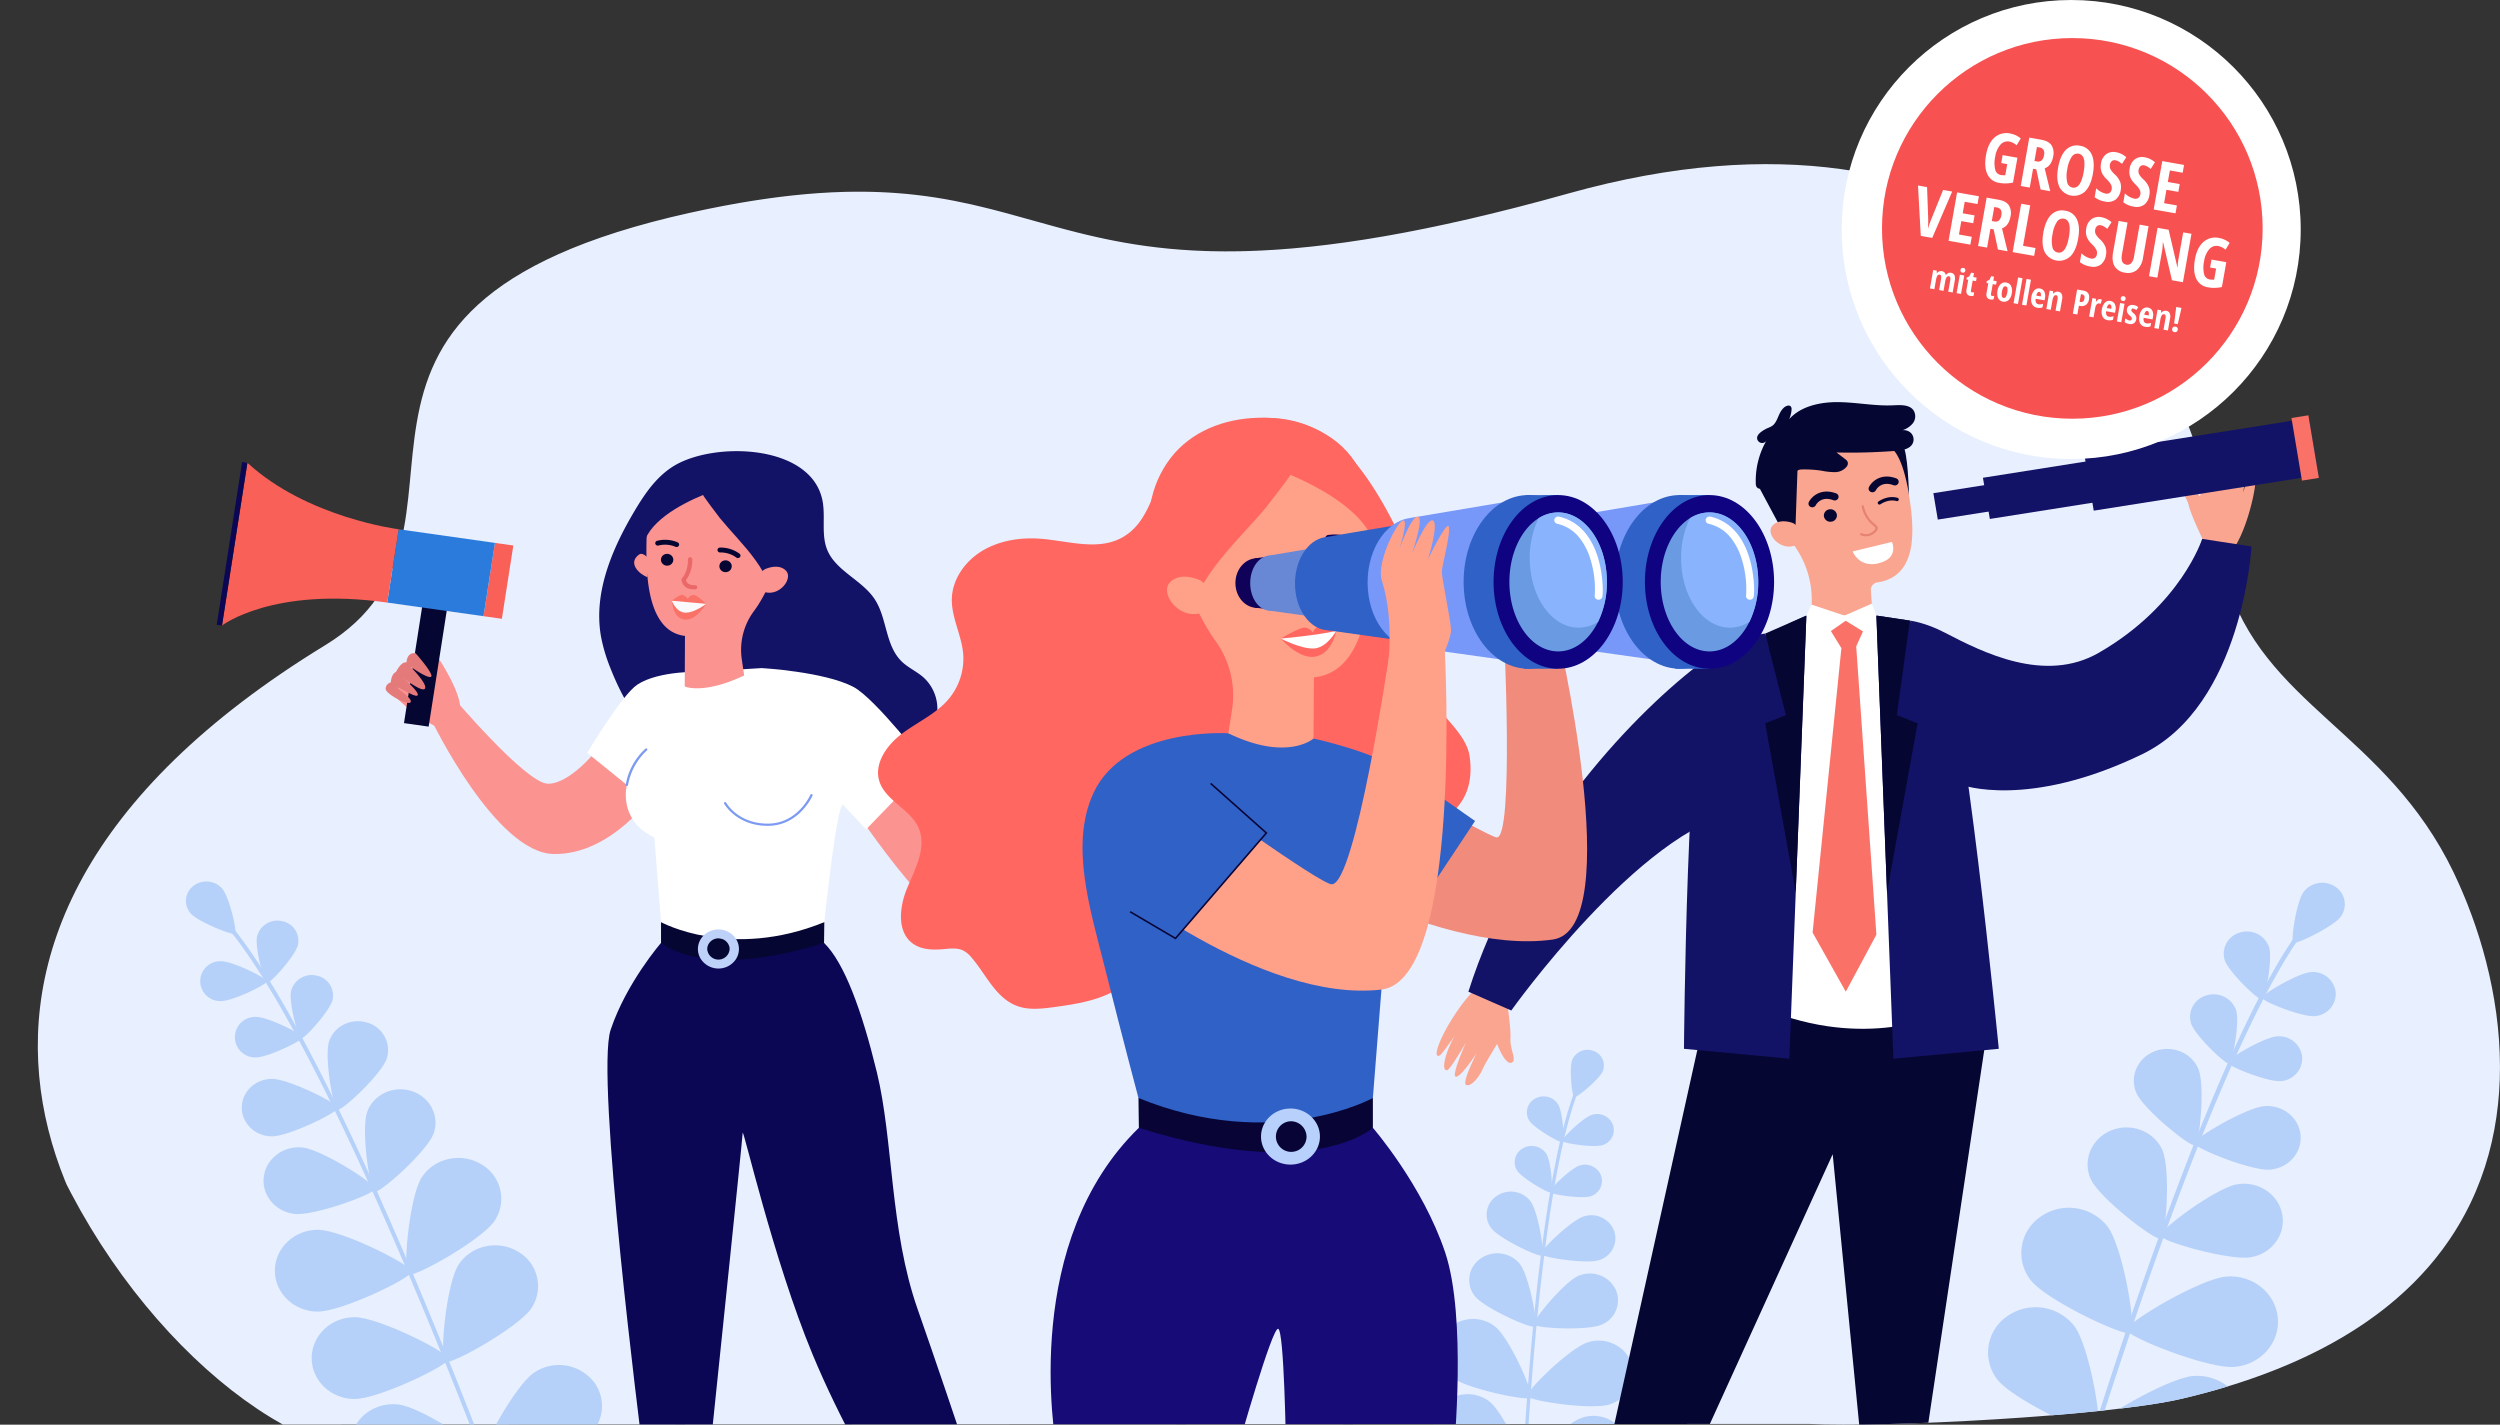 <?xml version="1.0" encoding="UTF-8"?>
<svg xmlns="http://www.w3.org/2000/svg" xmlns:xlink="http://www.w3.org/1999/xlink" width="1116.49" height="636.242" viewBox="0 0 1116.49 636.242">
  <rect x="0" y="0" width="1116.49" height="636.242" fill="#333333" stroke="none"/>
  <defs>
    <clipPath id="clip-path">
      <path id="Pfad_3469" data-name="Pfad 3469" d="M700.259,18.451c-139.1,38.96-190.046,25.724-237.3,12.489C424.283,20.108,388.08,9.276,308.044,27.056c-191.463,42.533-148.3,66.535-220.4,131.659C24,216.188,0,280.771,0,341.85v.049C.02,442.962,65.733,534.432,126.3,568.19l681.6-.273c32.985,1.694,132.886-3.363,166.534-11.259,110.3-25.88,141.984-88.857,142.047-147.968v-.344c-.034-32.293-9.483-63.41-20.679-86.667-30.34-63.023,18.327-73.751,1.844-130.418-5.974-20.532-39.536-91.166-46.378-111.428C1041.146,49.83,954.823,0,831.639,0a487.031,487.031,0,0,0-131.38,18.449" transform="translate(0 -0.002)" fill="none"></path>
    </clipPath>
  </defs>
  <g id="Gruppe_2035" data-name="Gruppe 2035" transform="translate(-768.51 0)">
    <g id="Gruppe_2006" data-name="Gruppe 2006" transform="translate(768.51 67.998)">
      <g id="Gruppe_2005" data-name="Gruppe 2005" transform="translate(0 0.002)" clip-path="url(#clip-path)">
        <path id="Pfad_3325" data-name="Pfad 3325" d="M999.631,565.237c-33.648,7.9-133.549,12.953-166.534,11.259l-681.6.273C58.573,524.7-47.8,362.08,170.375,228.75,254.017,177.635,141.77,78.168,333.232,35.635c177.83-39.505,139.27,62.24,392.215-8.6C915.34-26.155,991.188,96.6,1004.633,136.423c6.841,20.262,8.607,41.875,14.58,62.407,16.483,56.667,71.447,68.4,101.786,131.427,31.727,65.9,49.42,194.906-121.368,234.98" transform="translate(-25.189 -8.581)" fill="#e8effe"></path>
        <path id="Pfad_3326" data-name="Pfad 3326" d="M365.935,1138.71a.969.969,0,0,0,.182-.044.874.874,0,0,0,.552-1.137c-46.305-119.917-86.86-204.127-114.192-237.119-.607-.733-1.045-1.261-1.217-1.532a.959.959,0,0,0-1.277-.3.861.861,0,0,0-.316,1.216,21.106,21.106,0,0,0,1.349,1.714c27.214,32.849,67.667,116.887,113.907,236.633a.937.937,0,0,0,1.013.57" transform="translate(-149.392 -555.211)" fill="#b5d1fa"></path>
        <path id="Pfad_3327" data-name="Pfad 3327" d="M209.025,866.718c3.224,3.693,18.668,9.927,19.776,9.051s-2.5-16.471-5.726-20.165a9.454,9.454,0,0,0-12.863-1.131,8.412,8.412,0,0,0-1.188,12.245" transform="translate(-123.878 -526.793)" fill="#b5d1fa"></path>
        <path id="Pfad_3328" data-name="Pfad 3328" d="M285.859,905.089c-1.185,4.782,2.977,20.632,4.41,20.954s12.6-12.088,13.78-16.87a8.888,8.888,0,0,0-6.95-10.7,9.373,9.373,0,0,0-11.24,6.616" transform="translate(-171.015 -555.076)" fill="#b5d1fa"></path>
        <path id="Pfad_3329" data-name="Pfad 3329" d="M232.168,963.467c5.161.022,20.446-7.407,20.452-8.809s-15.208-8.96-20.369-8.982a8.907,8.907,0,1,0-.083,17.791" transform="translate(-133.426 -584.394)" fill="#b5d1fa"></path>
        <path id="Pfad_3330" data-name="Pfad 3330" d="M407.2,1105.331c-2.885,7.776,1.047,34.942,3.378,35.726s23.316-18,26.2-25.779-1.4-16.306-9.565-19.053-17.129,1.33-20.014,9.105" transform="translate(-243.175 -676.899)" fill="#b5d1fa"></path>
        <path id="Pfad_3331" data-name="Pfad 3331" d="M307.217,1192.967c8.608.925,35.527-8.839,35.8-11.178s-23.676-17.572-32.284-18.5-16.374,4.968-17.346,13.162,5.219,15.588,13.826,16.513" transform="translate(-175.589 -718.814)" fill="#b5d1fa"></path>
        <path id="Pfad_3332" data-name="Pfad 3332" d="M459.105,1184.188c-5.645,8.542-8.637,41.979-6.076,43.513s32.927-15.512,38.571-24.054a17.763,17.763,0,0,0-6.027-25.2c-8.973-5.374-20.823-2.805-26.468,5.737" transform="translate(-270.669 -726.505)" fill="#b5d1fa"></path>
        <path id="Pfad_3333" data-name="Pfad 3333" d="M324.91,1296.176c10.6.095,42.075-15.018,42.1-17.9s-31.143-18.551-41.744-18.646-19.274,8.01-19.373,18.1,8.413,18.349,19.014,18.443" transform="translate(-183.136 -778.408)" fill="#b5d1fa"></path>
        <path id="Pfad_3334" data-name="Pfad 3334" d="M500.058,1286.345c-5.644,8.542-8.637,41.979-6.076,43.513s32.927-15.512,38.571-24.054a17.765,17.765,0,0,0-6.027-25.2c-8.973-5.373-20.823-2.8-26.468,5.738" transform="translate(-295.187 -789.635)" fill="#b5d1fa"></path>
        <path id="Pfad_3335" data-name="Pfad 3335" d="M365.864,1398.333c10.6.094,42.075-15.018,42.1-17.9s-31.143-18.552-41.744-18.646-19.274,8.01-19.373,18.1,8.413,18.349,19.014,18.443" transform="translate(-207.654 -841.537)" fill="#b5d1fa"></path>
        <path id="Pfad_3336" data-name="Pfad 3336" d="M559.856,1421.1c-8.637,5.852-24.783,35.683-23.028,38.03s36.651-2.4,45.288-8.255a17.718,17.718,0,0,0,4.509-25.483,19.823,19.823,0,0,0-26.768-4.292" transform="translate(-321.313 -876.099)" fill="#b5d1fa"></path>
        <path id="Pfad_3337" data-name="Pfad 3337" d="M406.318,1499.857c10.5,1.355,43.717-9.892,44.124-12.746s-28.463-22.112-38.967-23.468-20.175,5.653-21.6,15.653,5.938,19.206,16.443,20.561" transform="translate(-233.308 -904.375)" fill="#b5d1fa"></path>
        <path id="Pfad_3338" data-name="Pfad 3338" d="M323.686,968.842c-1.2,4.858,3.024,20.962,4.481,21.289s12.8-12.282,14-17.141a9.031,9.031,0,0,0-7.062-10.871,9.523,9.523,0,0,0-11.42,6.722" transform="translate(-193.659 -594.406)" fill="#b5d1fa"></path>
        <path id="Pfad_3339" data-name="Pfad 3339" d="M270.872,1028.848c5.244.022,20.774-7.526,20.78-8.95s-15.452-9.1-20.7-9.126a9.049,9.049,0,1,0-.085,18.076" transform="translate(-156.509 -624.621)" fill="#b5d1fa"></path>
        <path id="Pfad_3340" data-name="Pfad 3340" d="M365.314,1024.68c-2.3,6.746,1.716,30.016,3.739,30.641s19.623-15.97,21.922-22.716a12.723,12.723,0,0,0-8.668-16.177c-7.086-2.188-14.694,1.506-16.993,8.252" transform="translate(-218.296 -627.728)" fill="#b5d1fa"></path>
        <path id="Pfad_3341" data-name="Pfad 3341" d="M282.477,1108.871c7.45.032,29.513-10.692,29.522-12.716s-21.953-12.934-29.4-12.966-13.515,5.692-13.548,12.783,5.979,12.866,13.428,12.9" transform="translate(-161.076 -669.373)" fill="#b5d1fa"></path>
        <path id="Pfad_3342" data-name="Pfad 3342" d="M2292.925,1181.176a1.11,1.11,0,0,1-.2-.035.976.976,0,0,1-.707-1.214c41-136.151,78.668-232.381,106.081-270.963.609-.857,1.048-1.476,1.215-1.788a1.059,1.059,0,0,1,1.386-.431.96.96,0,0,1,.453,1.32,23.3,23.3,0,0,1-1.346,2c-27.294,38.416-64.87,134.447-105.807,270.4a1.03,1.03,0,0,1-1.071.709" transform="translate(-1372.175 -560.271)" fill="#b5d1fa"></path>
        <path id="Pfad_3343" data-name="Pfad 3343" d="M2572.737,869.181c-3.25,4.332-19.8,12.414-21.095,11.531s1.364-18.4,4.615-22.736a10.458,10.458,0,0,1,14.125-2.242,9.347,9.347,0,0,1,2.355,13.447" transform="translate(-1527.434 -527.704)" fill="#b5d1fa"></path>
        <path id="Pfad_3344" data-name="Pfad 3344" d="M2494.829,917.855c1.717,5.2-1.536,23.04-3.094,23.506s-14.954-12.394-16.67-17.589a9.779,9.779,0,0,1,6.774-12.366,10.467,10.467,0,0,1,12.99,6.449" transform="translate(-1481.502 -562.934)" fill="#b5d1fa"></path>
        <path id="Pfad_3345" data-name="Pfad 3345" d="M2540.7,978.019c-5.7.422-23.235-6.613-23.361-8.163s16.052-11.079,21.756-11.5a10.214,10.214,0,0,1,11.131,9.068,10.028,10.028,0,0,1-9.526,10.6" transform="translate(-1507.099 -592.211)" fill="#b5d1fa"></path>
        <path id="Pfad_3346" data-name="Pfad 3346" d="M2356.458,1149.85c3.851,8.375,1.815,38.713-.7,39.759s-27.31-18.107-31.161-26.481.158-18.136,8.955-21.8,19.051.15,22.9,8.524" transform="translate(-1390.832 -704.437)" fill="#b5d1fa"></path>
        <path id="Pfad_3347" data-name="Pfad 3347" d="M2444.621,1238.577c-9.438,1.687-40.031-7.034-40.536-9.6s24.682-21.253,34.12-22.939,18.526,4.23,20.3,13.215-4.443,17.636-13.882,19.323" transform="translate(-1439.29 -745.112)" fill="#b5d1fa"></path>
        <path id="Pfad_3348" data-name="Pfad 3348" d="M2287.8,1242.129c6.968,9.009,13.121,45.747,10.419,47.64s-37.724-14.612-44.69-23.621a19.629,19.629,0,0,1,4.52-28.322,21.988,21.988,0,0,1,29.751,4.3" transform="translate(-1346.676 -762.494)" fill="#b5d1fa"></path>
        <path id="Pfad_3349" data-name="Pfad 3349" d="M2414.679,1354.52c-11.712.922-47.8-13.36-48.073-16.542s32.854-22.911,44.566-23.833,21.991,7.369,22.959,18.519-7.741,20.935-19.453,21.857" transform="translate(-1416.856 -812.052)" fill="#b5d1fa"></path>
        <path id="Pfad_3350" data-name="Pfad 3350" d="M2250.794,1358.39c6.967,9.009,13.121,45.747,10.419,47.64s-37.723-14.612-44.69-23.621a19.629,19.629,0,0,1,4.52-28.322,21.988,21.988,0,0,1,29.751,4.3" transform="translate(-1324.522 -834.34)" fill="#b5d1fa"></path>
        <path id="Pfad_3351" data-name="Pfad 3351" d="M2377.673,1470.781c-11.711.922-47.8-13.36-48.073-16.542s32.854-22.912,44.566-23.833,21.991,7.369,22.959,18.519-7.741,20.935-19.453,21.857" transform="translate(-1394.701 -883.897)" fill="#b5d1fa"></path>
        <path id="Pfad_3352" data-name="Pfad 3352" d="M2457.695,991.423c1.744,5.279-1.561,23.409-3.143,23.883s-15.193-12.592-16.938-17.871a9.937,9.937,0,0,1,6.883-12.564,10.636,10.636,0,0,1,13.2,6.552" transform="translate(-1459.076 -608.328)" fill="#b5d1fa"></path>
        <path id="Pfad_3353" data-name="Pfad 3353" d="M2502.437,1053.457c-5.8.429-23.608-6.719-23.736-8.294s16.31-11.257,22.1-11.685a10.375,10.375,0,0,1,11.309,9.213,10.187,10.187,0,0,1-9.677,10.766" transform="translate(-1483.966 -638.634)" fill="#b5d1fa"></path>
        <path id="Pfad_3354" data-name="Pfad 3354" d="M2403.369,1057.017c3.115,7.281.656,33.319-1.527,34.165s-23.054-16.144-26.169-23.425.559-15.588,8.207-18.553,16.374.532,19.489,7.813" transform="translate(-1421.621 -647.718)" fill="#b5d1fa"></path>
        <path id="Pfad_3355" data-name="Pfad 3355" d="M2475.626,1143.335c-8.234.609-33.539-9.545-33.722-11.783s23.171-15.992,31.4-16.6,15.427,5.251,16.067,13.089-5.515,14.686-13.749,15.3" transform="translate(-1461.936 -688.973)" fill="#b5d1fa"></path>
        <path id="Pfad_3356" data-name="Pfad 3356" d="M1690.56,1300.84a.772.772,0,0,1-.15.009.724.724,0,0,1-.715-.735c4.125-102.255,13.144-175.955,25.4-207.522.272-.7.469-1.207.529-1.454a.748.748,0,0,1,.895-.53.709.709,0,0,1,.556.852,16.177,16.177,0,0,1-.582,1.623c-12.2,31.431-21.185,104.976-25.3,207.085a.723.723,0,0,1-.623.673" transform="translate(-1011.598 -673.945)" fill="#b5d1fa"></path>
        <path id="Pfad_3357" data-name="Pfad 3357" d="M1762.327,1058.815c-1.5,3.573-11.643,11.958-12.714,11.551s-2.373-13.137-.877-16.71a7.443,7.443,0,0,1,9.506-3.89,6.858,6.858,0,0,1,4.086,9.049" transform="translate(-1046.541 -648.411)" fill="#b5d1fa"></path>
        <path id="Pfad_3358" data-name="Pfad 3358" d="M1713.054,1107.125c2.145,3.364,3.092,16.418,2.083,17s-12.735-6.244-14.88-9.608a6.933,6.933,0,0,1,2.515-9.788,7.7,7.7,0,0,1,10.282,2.395" transform="translate(-1017.271 -682.045)" fill="#b5d1fa"></path>
        <path id="Pfad_3359" data-name="Pfad 3359" d="M1756.474,1138.225c-3.926,1.232-17.5-.829-17.869-1.9s9.258-10.406,13.184-11.638a7.572,7.572,0,0,1,9.451,4.537,7.056,7.056,0,0,1-4.766,9" transform="translate(-1040.874 -694.797)" fill="#b5d1fa"></path>
        <path id="Pfad_3360" data-name="Pfad 3360" d="M1657.55,1291.767c4.218,5.245,8.28,26.865,6.707,28.012s-22.439-8.226-26.657-13.47a11.582,11.582,0,0,1,2.338-16.766,12.99,12.99,0,0,1,17.612,2.225" transform="translate(-978.86 -795.368)" fill="#b5d1fa"></path>
        <path id="Pfad_3361" data-name="Pfad 3361" d="M1737.191,1333.6c-6.317,2.732-29.361,1.63-30.18-.087s13.472-18.96,19.789-21.692a12.829,12.829,0,0,1,16.634,5.944,11.732,11.732,0,0,1-6.243,15.835" transform="translate(-1021.945 -809.994)" fill="#b5d1fa"></path>
        <path id="Pfad_3362" data-name="Pfad 3362" d="M1626.133,1367.226c6.519,5.179,17.485,29.947,15.932,31.718s-29.114-4.066-35.633-9.244a14.158,14.158,0,0,1-1.954-20.614,15.913,15.913,0,0,1,21.654-1.86" transform="translate(-958.443 -842.797)" fill="#b5d1fa"></path>
        <path id="Pfad_3363" data-name="Pfad 3363" d="M1736.417,1417.659c-8.051,2.568-35.954-1.535-36.724-3.723s18.906-21.464,26.957-24.031,16.764,1.564,19.461,9.228-1.643,15.959-9.694,18.526" transform="translate(-1017.571 -858.441)" fill="#b5d1fa"></path>
        <path id="Pfad_3364" data-name="Pfad 3364" d="M1620.2,1455.178c6.519,5.179,17.485,29.947,15.932,31.718s-29.113-4.066-35.632-9.245a14.158,14.158,0,0,1-1.954-20.614,15.913,15.913,0,0,1,21.654-1.86" transform="translate(-954.89 -897.148)" fill="#b5d1fa"></path>
        <path id="Pfad_3365" data-name="Pfad 3365" d="M1730.481,1505.611c-8.051,2.567-35.954-1.535-36.724-3.723s18.906-21.464,26.957-24.032,16.764,1.565,19.461,9.229-1.643,15.959-9.694,18.526" transform="translate(-1014.018 -912.791)" fill="#b5d1fa"></path>
        <path id="Pfad_3366" data-name="Pfad 3366" d="M1699.711,1165.1c2.179,3.418,3.141,16.681,2.117,17.273s-12.939-6.344-15.119-9.762a7.044,7.044,0,0,1,2.556-9.944,7.827,7.827,0,0,1,10.446,2.433" transform="translate(-1009.15 -717.835)" fill="#b5d1fa"></path>
        <path id="Pfad_3367" data-name="Pfad 3367" d="M1742.674,1197.649c-3.989,1.251-17.781-.843-18.156-1.927s9.407-10.573,13.4-11.824a7.694,7.694,0,0,1,9.6,4.61,7.17,7.17,0,0,1-4.842,9.141" transform="translate(-1032.441 -731.381)" fill="#b5d1fa"></path>
        <path id="Pfad_3368" data-name="Pfad 3368" d="M1673.913,1219.233c3.5,4.6,6.49,23.271,5.111,24.223s-19.1-7.547-22.6-12.145a9.968,9.968,0,0,1,2.4-14.364,11.16,11.16,0,0,1,15.089,2.286" transform="translate(-990.446 -750.819)" fill="#b5d1fa"></path>
        <path id="Pfad_3369" data-name="Pfad 3369" d="M1740.744,1262.714c-5.667,1.778-25.261-1.2-25.794-2.737s13.364-15.021,19.031-16.8a10.93,10.93,0,0,1,13.642,6.549,10.185,10.185,0,0,1-6.879,12.987" transform="translate(-1026.71 -767.919)" fill="#b5d1fa"></path>
        <path id="Pfad_3370" data-name="Pfad 3370" d="M1629.844,977.883s2.193,13.408,1.87,18.4,3.226,10.138.328,10.88-6.282-8.4-6.282-8.4-5.393,8.645-6.625,11.553-4.822,7.54-7.126,6.789,4.64-14.3,4.64-14.3-7.024,10.831-9.293,10.573,4.532-15.351,4.532-15.351-6.9,11.919-8.3,12.381-2.111-1.258-.749-6.072a45.65,45.65,0,0,1,4.054-9.363s-5.507,8.011-6.522,8.743-2.984,1.014-.177-5.893,11.433-20.831,18.72-26.041Z" transform="translate(-957.153 -600.526)" fill="#f9a58f"></path>
        <path id="Pfad_3371" data-name="Pfad 3371" d="M1808.294,948.906l-62.367,281.25,21.416-.432,96.394-211.675,20.43,208.508,16.432-49.534,34.484-229.867L1888.6,923.329Z" transform="translate(-1045.264 -570.584)" fill="#060633"></path>
        <path id="Pfad_3372" data-name="Pfad 3372" d="M2436.647,388.972s-6.036-12.258-7.193-17.133-6.064-8.835-3.507-10.348,8.483,6.322,8.483,6.322,2.628-9.783,2.955-12.913,2.407-8.564,4.833-8.48-.245,15-.245,15,3.548-12.33,5.8-12.707.164,15.978.164,15.978,3.107-13.338,4.312-14.167,2.391.624,2.5,5.619a45.134,45.134,0,0,1-1.134,10.1s2.923-9.207,3.68-10.188,2.562-1.8,1.9,5.605-4.839,23.14-10.29,30.151Z" transform="translate(-1451.948 -214.076)" fill="#f9a58f"></path>
        <path id="Pfad_3373" data-name="Pfad 3373" d="M2027.087,329.837l-.031.008c-.021-.384-.042-.769-.079-1.156-1.636-17.124-18.1-29.558-36.2-26.832-15.083,2.271-26.4,14.864-26.422,29.426a28.806,28.806,0,0,0,4,14.737c3.561,6.719,6.677,12.459,9.849,17.182a41.208,41.208,0,0,1,6.813,26.334l-.585,7.273c20.131,8.08,28.023-1.748,28.023-1.748l-.9-13.177a3.362,3.362,0,0,1,2.955-3.491.2.2,0,0,1,.033,0c23.668-3.55,13.523-38.322,12.546-48.55" transform="translate(-1176.035 -186.305)" fill="#f9a58f"></path>
        <path id="Pfad_3374" data-name="Pfad 3374" d="M2035.485,419.869a2.883,2.883,0,0,0-3.173-2.521,2.825,2.825,0,0,0-2.644,3.025,2.884,2.884,0,0,0,3.173,2.52,2.824,2.824,0,0,0,2.643-3.025" transform="translate(-1215.129 -257.9)" fill="#060633"></path>
        <path id="Pfad_3375" data-name="Pfad 3375" d="M2014.41,403.654a1.768,1.768,0,0,1-.9-.155,1.6,1.6,0,0,1-.8-2.18c1.24-2.446,5.375-6.4,12.184-3.866a1.61,1.61,0,0,1,.97,2.115,1.74,1.74,0,0,1-2.217.925c-5.59-2.087-7.764,2.067-7.853,2.246a1.713,1.713,0,0,1-1.388.915" transform="translate(-1204.884 -245.108)" fill="#060633"></path>
        <path id="Pfad_3376" data-name="Pfad 3376" d="M2081.325,386.106a1.786,1.786,0,0,1-.9-.155,1.6,1.6,0,0,1-.8-2.18c1.239-2.447,5.377-6.4,12.183-3.866a1.609,1.609,0,0,1,.97,2.114,1.738,1.738,0,0,1-2.217.926c-5.59-2.086-7.764,2.066-7.854,2.245a1.711,1.711,0,0,1-1.388.916" transform="translate(-1244.946 -234.263)" fill="#060633"></path>
        <path id="Pfad_3377" data-name="Pfad 3377" d="M1958.206,379.245l10.4,19.424,5.578-1.578.924-26.3Z" transform="translate(-1172.353 -229.136)" fill="#060633"></path>
        <path id="Pfad_3378" data-name="Pfad 3378" d="M1982.256,433.831a4.641,4.641,0,0,0-2.632-1.891c-2.238-.642-6.129-1.217-8.506,1.5-3.488,3.994,5.16,13.025,12.329,7.54,0,0,1.982-2.269-1.191-7.154" transform="translate(-1179.605 -266.594)" fill="#f9a58f"></path>
        <path id="Pfad_3379" data-name="Pfad 3379" d="M2075.468,425.685a6.1,6.1,0,0,1-5.321.31.472.472,0,0,1-.224-.648.519.519,0,0,1,.68-.218,4.934,4.934,0,0,0,5.583-1.263c.415-.432.619-.771.606-1.007-.016-.333-.472-.723-1.1-1.265a14.167,14.167,0,0,1-5.067-8.411.485.485,0,0,1,.387-.579.509.509,0,0,1,.605.368,13.13,13.13,0,0,0,4.755,7.9c.783.67,1.4,1.2,1.44,1.938a2.371,2.371,0,0,1-.873,1.707,6.694,6.694,0,0,1-1.467,1.164" transform="translate(-1239.204 -254.969)" fill="#e58370"></path>
        <path id="Pfad_3380" data-name="Pfad 3380" d="M2105.4,342.837s4.777,2.618,7.607,20.608c0,0-.4-20.293-2.963-22.308s-4.644,1.7-4.644,1.7" transform="translate(-1260.476 -210.44)" fill="#060633"></path>
        <path id="Pfad_3381" data-name="Pfad 3381" d="M2090.377,406.432a.769.769,0,0,1-.615-.3.749.749,0,0,1,.155-1.057c.164-.12,4.027-2.918,8.52-1.666a.757.757,0,1,1-.416,1.455c-3.752-1.043-7.155,1.4-7.187,1.423a.774.774,0,0,1-.457.149" transform="translate(-1251.023 -249.091)" fill="#060633"></path>
        <path id="Pfad_3382" data-name="Pfad 3382" d="M1975.727,541.613h31.267l27.044,61.2V720.224s-35.145,16.238-81.421-5l13.493-137.393Z" transform="translate(-1169.007 -334.698)" fill="#fff"></path>
        <path id="Pfad_3383" data-name="Pfad 3383" d="M1928.652,541.613s-34.932,14.955-44.2,27.2-10.465,166.279-10.465,166.279l47.064,4.42Z" transform="translate(-1121.931 -334.698)" fill="#121266"></path>
        <path id="Pfad_3384" data-name="Pfad 3384" d="M2088.116,541.613l14.933,2.243s11.239,11.161,14.427,15.372c9.269,12.24,25.3,175.858,25.3,175.858l-47.064,4.42Z" transform="translate(-1250.128 -334.698)" fill="#121266"></path>
        <path id="Pfad_3385" data-name="Pfad 3385" d="M2024.478,548.872l5.5,8.926-12.86,127.023,14.827,26.412,13.667-25.472L2036.6,557.033l4.012-8.926-10.782-3.826Z" transform="translate(-1207.621 -336.347)" fill="#fa7267"></path>
        <path id="Pfad_3386" data-name="Pfad 3386" d="M2010.2,532.989l2.342-4.9,14.7,4.9,12.165-5.331,2.058,5.331-2.591,9.181-11.1-6.875-10.829,7.512Z" transform="translate(-1203.484 -326.074)" fill="#fff"></path>
        <path id="Pfad_3387" data-name="Pfad 3387" d="M1966.248,294.689c.9-.877,2.552-1.582,3.308-.592a2.051,2.051,0,0,1,.27,1.427,12.654,12.654,0,0,1-1.053,4.163c5.271-5.892,14.061-7.721,22.181-7.606s16.187,1.808,24.3,1.427c3.216-.15,7.071-.369,8.961,2.119a5.064,5.064,0,0,1-.3,6.005,9.813,9.813,0,0,1-5.645,3.265,4.652,4.652,0,0,1,4.981,1.079,4.133,4.133,0,0,1,.521,4.844c-1.381,2.3-4.571,2.808-7.341,3.024a260.362,260.362,0,0,1-26.52.715q1.928,1.485,3.859,2.97a3.226,3.226,0,0,1,1.1,1.2,2.278,2.278,0,0,1-.385,2.1,6.656,6.656,0,0,1-5.16,2.513,27.9,27.9,0,0,1-5.964-.616,49.546,49.546,0,0,0-8.743-.576,4.567,4.567,0,0,0-1.776.288,5.538,5.538,0,0,0-1.754,1.6c-3.111,3.571-8.045,5.089-12.7,6.439-1.448.419-3.362.689-4.165-.533a3.07,3.07,0,0,1-.373-1.617,36,36,0,0,1,4.883-19.273,2.251,2.251,0,0,1-4,.123c-1.234-2.225,1.7-4.06,3.344-4.974,1.508-.835,2.941-1.011,4.064-2.409,1.757-2.191,1.938-4.977,4.113-7.1" transform="translate(-1169.728 -180.493)" fill="#060633"></path>
        <path id="Pfad_3388" data-name="Pfad 3388" d="M1964.356,549.653l9.263,36.414-9.263,3.692,13.651,75.5,4.749-123.648Z" transform="translate(-1176.035 -334.698)" fill="#060633"></path>
        <path id="Pfad_3389" data-name="Pfad 3389" d="M2103.049,543.856l-5.8,42.211,9.264,3.692-13.65,75.5-4.749-123.647Z" transform="translate(-1250.128 -334.698)" fill="#060633"></path>
        <path id="Pfad_3390" data-name="Pfad 3390" d="M2061.7,459.747l17.538-4.242s3.365,7.07-5.678,9.473-11.86-5.231-11.86-5.231" transform="translate(-1234.312 -281.486)" fill="#fff"></path>
        <path id="Pfad_3391" data-name="Pfad 3391" d="M2125.327,488.442s6.689.712,15.7,5.413c16.983,8.854,44.674,22.784,68.7,8.951,36.772-21.178,46.158-50.865,46.158-50.865l22.026,3.4s-3.832,70.907-48.648,92.677c-51.146,24.844-80.824,13.779-80.824,13.779l-18-66.275Z" transform="translate(-1272.406 -279.284)" fill="#121266"></path>
        <path id="Pfad_3392" data-name="Pfad 3392" d="M1766.62,562.659s-12.906.924-29.7,13.86c-32.045,24.688-81.233,78.013-102.85,146.071l19.153,8.4s57.423-80.735,102.006-88.872l12.859-73.678Z" transform="translate(-978.298 -347.704)" fill="#121266"></path>
        <path id="Pfad_3393" data-name="Pfad 3393" d="M2191.466,394.623l-37.956,6-1.974-11.79,37.956-6Z" transform="translate(-1288.098 -236.578)" fill="#121266"></path>
        <path id="Pfad_3394" data-name="Pfad 3394" d="M2269.539,374.163l-59.769,9.452-3.079-18.394,59.77-9.451Z" transform="translate(-1321.118 -219.854)" fill="#121266"></path>
        <path id="Pfad_3395" data-name="Pfad 3395" d="M2423.966,336.219l-100.341,15.868-4.266-25.479L2419.7,310.741Z" transform="translate(-1388.57 -192.027)" fill="#121266"></path>
        <path id="Pfad_3396" data-name="Pfad 3396" d="M2554.721,336.65l7.559-1.2L2557.6,307.5l-7.559,1.2Z" transform="translate(-1526.678 -190.023)" fill="#fa7267"></path>
        <path id="Pfad_3397" data-name="Pfad 3397" d="M936.054,632.392s36.776,68.743,59.674,89.88,31.958,39.963,31.958,39.963l-10.675,7.295s-31-25.842-49.038-37.761-54.991-70.219-54.991-70.219Z" transform="translate(-546.59 -390.796)" fill="#fb9391"></path>
        <path id="Pfad_3398" data-name="Pfad 3398" d="M766.587,371.744c1.363,7.317-.762,15.2,2.211,22.073,3.938,9.1,15.319,13.2,20.906,21.477,5.852,8.673,4.721,20.99,12.418,28.239,2.738,2.578,6.319,4.2,9.2,6.634a18.9,18.9,0,0,1,4.306,23.167c-4.683,8.3-15.122,12.119-24.962,13.092s-19.853-.217-29.625,1.252c-9.94,1.495-19.344,5.7-29.377,6.434-13.889,1.015-27.686-4.919-37.83-14.007s-16.968-21.075-21.874-33.485a74.737,74.737,0,0,1-4.359-14.558c-3.379-19.414,4.892-38.944,15.082-56.065,4.654-7.818,10.028-15.673,18.091-20.344,18.306-10.607,61.1-9.217,65.818,16.091" transform="translate(-399.222 -215.924)" fill="#121266"></path>
        <path id="Pfad_3399" data-name="Pfad 3399" d="M554.39,657.526s-11.987,15.283-21.978,15.283-43.955-40.417-43.955-40.417l-7.991,12.243s28.47,59.081,54.443,59.556,45.453-27.1,44.954-28.529-16.982-18.135-16.982-18.135Z" transform="translate(-287.649 -390.796)" fill="#fb9391"></path>
        <path id="Pfad_3400" data-name="Pfad 3400" d="M699.918,924.257s-15.5,17.875-22.493,38.8,13.85,183.914,13.85,183.914h30.97s14.136-135.863,14.136-137.824c0-3.554,13.6,56.45,31.239,98.919,24.129,58.108,65.077,113.865,65.077,113.865l23.924-9.5S829.79,1131.4,814.506,1087.8c-12.456-35.531-10.781-75.277-18.192-105.763-6.712-27.613-14.554-48.984-23.594-57.784L736.381,926.4Z" transform="translate(-404.707 -571.158)" fill="#0b0755"></path>
        <path id="Pfad_3401" data-name="Pfad 3401" d="M735.614,895.37v9.272s18.481,17.117,72.8,0l.124-9.272-47.7-2.853Z" transform="translate(-440.403 -551.544)" fill="#060633"></path>
        <path id="Pfad_3402" data-name="Pfad 3402" d="M704.9,604.635s-19.25-.68-29.018,5.739c-6.988,4.592-22.414,30.491-22.414,30.491l17.71,14.33s-4.224,15.626,12.268,23.47l2.987,37.8s30.969,17.117,72.925,0c0,0,5.715-55.152,8.528-52.227,6.693,6.963,10.125,10.818,10.125,10.818l27.4-28.3s-23.267-30.207-33.048-35.342c-13-6.826-40.96-8.407-40.96-8.407Z" transform="translate(-391.224 -372.642)" fill="#fff"></path>
        <path id="Pfad_3403" data-name="Pfad 3403" d="M712.44,472.03s-2.558-3.713-4.6-2.215c-5.205,3.818.385,8.938,3.837,10.05Z" transform="translate(-422.506 -290.109)" fill="#fb9391"></path>
        <path id="Pfad_3404" data-name="Pfad 3404" d="M753.484,358.851c15.878,1.055,28.622,13.477,29.391,28.611a28.845,28.845,0,0,1-2.771,13.9c-4.421,10.488-8.075,18.938-12.6,25.082a28.937,28.937,0,0,0-5.61,21.331l1.1,7.608c-18.484,8.7-26.534,4.883-26.534,4.883l.108-22.554c-19.936-2.351-17.111-37.382-17.062-47.741l.031.006c-.014-.389-.028-.777-.026-1.168.084-17.335,15.5-31.189,33.966-29.963" transform="translate(-430.664 -221.711)" fill="#fb9391"></path>
        <path id="Pfad_3405" data-name="Pfad 3405" d="M753.633,386.665c5.544,6.295,11.441,12.469,15.569,19.658.457.789,3.689,6.735,2.744,7.412,5.16-3.7,8.48-9.236,11.281-14.778,4.855-9.6,3.508-21.171-2.332-30.1-5.772-8.831-15.509-13.45-26.243-14.329-11.512-.942-24.095,2.683-31.178,11.8-6.65,8.56-7,19.42-7.808,29.6.9-11.431,17.1-19.891,26.795-23.888-.283.117,7.152,9.91,7.547,10.39,1.175,1.426,2.391,2.832,3.624,4.233" transform="translate(-428.461 -218.994)" fill="#121266"></path>
        <path id="Pfad_3406" data-name="Pfad 3406" d="M844.49,487.467a4.629,4.629,0,0,1,2.477-2.118c2.193-.831,6.057-1.731,8.7.807,3.876,3.723-4,13.514-11.721,8.6,0,0-2.2-2.116.545-7.286" transform="translate(-504.759 -299.397)" fill="#fb9391"></path>
        <path id="Pfad_3407" data-name="Pfad 3407" d="M735.519,472.342a2.673,2.673,0,0,1,2.5-2.865,2.732,2.732,0,0,1,3.008,2.381,2.672,2.672,0,0,1-2.5,2.864,2.732,2.732,0,0,1-3.009-2.38" transform="translate(-440.339 -290.114)" fill="#060633"></path>
        <path id="Pfad_3408" data-name="Pfad 3408" d="M800.553,479.935a2.672,2.672,0,0,1,2.5-2.864,2.733,2.733,0,0,1,3.009,2.38,2.675,2.675,0,0,1-2.5,2.865,2.732,2.732,0,0,1-3.009-2.38" transform="translate(-479.274 -294.806)" fill="#060633"></path>
        <path id="Pfad_3409" data-name="Pfad 3409" d="M747.657,520.048s3.334-2.864,4.772-2.6a4.065,4.065,0,0,1,2.343,1.833,3.149,3.149,0,0,1,2.425-1.828c1.712-.149,5.769,3.975,5.769,3.975s-4.3,7.545-9.564,7.022c-5.362-.533-5.65-8.047-5.65-8.047Z" transform="translate(-447.613 -319.757)" fill="#fa7267"></path>
        <path id="Pfad_3410" data-name="Pfad 3410" d="M807.546,466.8a1.173,1.173,0,0,0,.891-.379,1.059,1.059,0,0,0-.119-1.545,14.214,14.214,0,0,0-8.76-2.761,1.12,1.12,0,0,0-1.12,1.123,1.154,1.154,0,0,0,1.178,1.066,11.845,11.845,0,0,1,7.2,2.231,1.185,1.185,0,0,0,.732.266" transform="translate(-478.014 -285.571)" fill="#060633"></path>
        <path id="Pfad_3411" data-name="Pfad 3411" d="M738.96,456.218a1.136,1.136,0,0,0,.772-.569,1.069,1.069,0,0,0-.5-1.474,14.275,14.275,0,0,0-9.2-.711,1.091,1.091,0,0,0-.811,1.343,1.167,1.167,0,0,0,1.411.771,11.975,11.975,0,0,1,7.547.547,1.2,1.2,0,0,0,.776.093" transform="translate(-436.554 -279.949)" fill="#060633"></path>
        <path id="Pfad_3412" data-name="Pfad 3412" d="M762.8,487.669a4.79,4.79,0,0,1-4.437-4.179.892.892,0,0,1,.22-.651c2.951-3.394,2.672-8.384,2.668-8.434a.941.941,0,0,1,.908-.977.957.957,0,0,1,1.025.862,14.9,14.9,0,0,1-2.832,9.392c.187.727.965,2.358,4.074,2.225a.923.923,0,1,1,.088,1.843,9.116,9.116,0,0,1-1.714-.08" transform="translate(-454.023 -292.561)" fill="#ea6868"></path>
        <path id="Pfad_3413" data-name="Pfad 3413" d="M747.657,524.275l15.308,1.386s-5.2,4.086-9.329,3.93-5.98-5.315-5.98-5.315" transform="translate(-447.613 -323.984)" fill="#fafafc"></path>
        <path id="Pfad_3414" data-name="Pfad 3414" d="M825.271,764.454c14.049,0,19.9-13.369,19.962-13.5a.487.487,0,0,0-.286-.645.532.532,0,0,0-.679.273c-.055.128-5.658,12.886-19,12.886-13.388,0-18.544-9.266-18.594-9.359a.533.533,0,0,0-.7-.214.483.483,0,0,0-.225.666c.053.1,5.5,9.9,19.52,9.9" transform="translate(-482.358 -463.64)" fill="#7c9af2"></path>
        <path id="Pfad_3415" data-name="Pfad 3415" d="M696.823,713.7a.514.514,0,0,0,.517-.437,27.811,27.811,0,0,1,8.477-15.522.479.479,0,0,0,.022-.7.541.541,0,0,0-.736-.021,28.286,28.286,0,0,0-8.8,16.126.5.5,0,0,0,.456.55.566.566,0,0,0,.062,0" transform="translate(-416.867 -430.651)" fill="#7c9af2"></path>
        <path id="Pfad_3416" data-name="Pfad 3416" d="M776.654,917.28a8.382,8.382,0,0,0,.991,3.945,9.4,9.4,0,0,0,15.814.868,8.4,8.4,0,0,0,1.522-4.813,5.6,5.6,0,0,0-.035-.69,8.238,8.238,0,0,0-1.221-3.719,9.252,9.252,0,0,0-7.907-4.314,9.389,9.389,0,0,0-6.742,2.817,8.585,8.585,0,0,0-2.234,4.157,8.258,8.258,0,0,0-.187,1.75m14.068-.936a4.431,4.431,0,0,1,.1.936,5.008,5.008,0,0,1-10,0,4.538,4.538,0,0,1,.258-1.5,5.065,5.065,0,0,1,9.644.567" transform="translate(-464.973 -561.456)" fill="#bdd1f9"></path>
        <path id="Pfad_3417" data-name="Pfad 3417" d="M436.913,592.278c1.281-2.468,6.879-2.458,7.672-5.09.958-1.3,1.891-2.612,2.751-3.973a13.382,13.382,0,0,0,1.243-2.581c2.206,2.157,6.063,5.27,6.063,5.27s-6.629-11.069-3.9-11.247,7.553,7.746,9.822,11.691c7.312,12.718,6.411,17.215,6.411,17.215l-7.278,9.349c-7.068-2.115-16.331-9.469-21.075-14.11,1.164-1.173-2.465-5.075-1.713-6.525" transform="translate(-261.512 -355.116)" fill="#fb9391"></path>
        <path id="Pfad_3470" data-name="Pfad 3470" d="M0,0,33.13.243l.058,8.29L.058,8.29Z" transform="matrix(0.147, -0.989, 0.989, 0.147, 215.931, 207.187)" fill="#f96058"></path>
        <path id="Pfad_3471" data-name="Pfad 3471" d="M0,0,53.867.395l.078,11.125L.078,11.125Z" transform="matrix(0.147, -0.989, 0.989, 0.147, 180.418, 254.945)" fill="#060633"></path>
        <path id="Pfad_3472" data-name="Pfad 3472" d="M0,0,33.13.243l.3,43.426L.3,43.426Z" transform="translate(172.932 201.102) rotate(-81.545)" fill="#2a7bdb"></path>
        <path id="Pfad_3418" data-name="Pfad 3418" d="M325.945,392.684s-40.925-5.119-67.554-29.693L247.042,435.67s22.583-17.5,73.791-10.252Z" transform="translate(-147.901 -224.316)" fill="#f96058"></path>
        <path id="Pfad_3473" data-name="Pfad 3473" d="M0,0,73.558.539l.017,2.388L.017,2.388Z" transform="matrix(0.147, -0.989, 0.989, 0.147, 96.776, 211.019)" fill="#0b0755"></path>
        <path id="Pfad_3419" data-name="Pfad 3419" d="M442.527,585.572s8.172,9.187,6.963,10.442-9.239-4.482-9.152-4.352,7.412,7.426,6.423,9.617-9.92-4.8-9.92-4.8,7.4,6.363,6.633,7.828-8.545-3.886-8.949-3.387,6.65,4.619,5.785,6.477-11.043-3.586-11.153-5.882a2.986,2.986,0,0,1,2.275-2.9s.256-3.867,2.327-4.662c0,0,2.307-4.822,4.713-4.275,0,0,.035-4.638,4.054-4.107" transform="translate(-256.929 -361.837)" fill="#e57a7a"></path>
        <path id="Pfad_3420" data-name="Pfad 3420" d="M1393.037,649.248s80.529,51.893,134.417,44.286c33.633-4.748,1.477-140.208,1.477-140.208l-23.4.33s4.845,95.648-3.239,94.248c-5.088-.881-67.246-37.127-67.246-37.127Z" transform="translate(-833.993 -341.937)" fill="#f18b7b"></path>
        <path id="Pfad_3421" data-name="Pfad 3421" d="M1114.657,322.946a51.351,51.351,0,0,0-4.207,3.812c-10.894,11.04-10.193,30.238-25.306,37.686-10.811,5.328-23.775.849-35.917.007-8.955-.62-18.267.942-25.811,5.576s-13.068,12.586-13.336,21.129c-.262,8.389,4.318,16.265,5.06,24.628a28.064,28.064,0,0,1-7.312,21.224c-5.652,6.157-13.75,9.705-20.429,14.847s-12.226,13.367-9.627,21.16c2.787,8.355,13.466,12.188,17.259,20.175,4.081,8.591-1.078,18.3-4.8,27.04s-5,20.8,3.457,25.709c3.752,2.179,8.436,2.2,12.812,1.808,2.889-.258,5.96-.637,8.562.586a12.127,12.127,0,0,1,3.9,3.285c6.594,7.714,10.9,18.354,20.738,21.691,5.084,1.725,10.677,1.061,16.02.34,11.17-1.508,22.921-3.421,31.589-10.3,15.037-11.927,15.614-34.3,28.638-48.213,10.375-11.079,26.816-14.86,42.333-16.3s89.485,9.452,83.056-37.058c-1.729-12.508-18.74-21.941-21.4-34.3-2.154-10.012,1.807-19.708,1.957-29.677.148-9.77-4.605-19.369-8.666-28.176-8.214-17.816-21.5-43.918-39.958-53.744-18.3-9.742-43.02-5.585-58.616,7.063" transform="translate(-584.989 -191.88)" fill="#ff6760"></path>
        <path id="Pfad_3422" data-name="Pfad 3422" d="M1348.964,1287.89c-24.451-.105-49.538-.231-74.61-.368-.092-6.346-.889-56.725-3.575-57.366s-17.182,50.314-19.141,57.244c-26.968-.154-53.686-.315-79.335-.479-2.091-11.281-15.684-95.951,36.272-146.527l52.165,3.072,52.342-3.072s22.254,25.663,32.293,55.7c9.642,28.842,4.05,87.219,3.59,91.8" transform="translate(-699.961 -704.723)" fill="#170b77"></path>
        <path id="Pfad_3423" data-name="Pfad 3423" d="M1371.617,1098.929v13.311s-26.531,24.574-104.508,0l-.178-13.311,68.477-4.1Z" transform="translate(-758.495 -676.569)" fill="#080435"></path>
        <path id="Pfad_3424" data-name="Pfad 3424" d="M1307.845,681.417s26.262,5.631,40.285,14.846c10.032,6.592,31.847,21.982,31.847,21.982L1356.255,754s6.064,22.431-17.612,33.692l-4.289,54.268s-44.456,24.573-104.687,0c0,0-7.067-26.537-15.049-58.36-6.439-25.668-15.7-54.514-5.125-77.659,13.671-29.925,60.31-26.851,60.31-26.851Z" transform="translate(-721.233 -419.599)" fill="#2f61c7"></path>
        <path id="Pfad_3425" data-name="Pfad 3425" d="M1520.751,480.559s3.734-5.29,6.64-3.109c7.408,5.559-.7,12.825-5.676,14.369Z" transform="translate(-910.454 -294.722)" fill="#ed806e"></path>
        <path id="Pfad_3426" data-name="Pfad 3426" d="M1341.213,316.76c-22.81,1.274-41.312,18.913-42.667,40.627a41.385,41.385,0,0,0,3.746,20c6.172,15.122,11.276,27.308,17.666,36.2a41.512,41.512,0,0,1,7.7,30.705l-1.712,10.9c26.388,12.765,38.042,2.327,38.042,2.327l.186-27.294c28.657-3.073,25.186-53.4,25.287-68.271l-.045.008c.026-.557.052-1.115.057-1.678.17-24.884-21.736-45-48.258-43.522" transform="translate(-777.374 -195.699)" fill="#ffa089"></path>
        <path id="Pfad_3427" data-name="Pfad 3427" d="M1325.586,356.6c-8.062,8.952-16.631,17.727-22.675,27.984-.669,1.125-5.41,9.612-4.064,10.6-7.346-5.387-12.019-13.387-15.948-21.383-6.809-13.859-4.682-30.444,3.848-43.179,8.434-12.59,22.487-19.074,37.911-20.172,16.542-1.178,34.543,4.214,44.56,17.414,9.4,12.388,9.727,27.983,10.714,42.612-1.108-16.423-24.211-28.811-38.064-34.695.4.172-10.433,14.118-11.009,14.8-1.71,2.028-3.478,4.028-5.272,6.02" transform="translate(-765.633 -191.747)" fill="#ff6760"></path>
        <path id="Pfad_3428" data-name="Pfad 3428" d="M1316.234,500.5a6.645,6.645,0,0,0-3.522-3.078c-3.134-1.226-8.666-2.577-12.5,1.026-5.625,5.286,5.522,19.46,16.683,12.519,0,0,3.2-3-.661-10.467" transform="translate(-777.518 -306.586)" fill="#ffa089"></path>
        <path id="Pfad_3429" data-name="Pfad 3429" d="M1490.158,480.648a3.833,3.833,0,0,0-3.542-4.149,3.926,3.926,0,0,0-4.359,3.371,3.832,3.832,0,0,0,3.542,4.149,3.927,3.927,0,0,0,4.359-3.371" transform="translate(-887.396 -294.447)" fill="#080435"></path>
        <path id="Pfad_3430" data-name="Pfad 3430" d="M1396.685,490.514a3.832,3.832,0,0,0-3.542-4.149,3.927,3.927,0,0,0-4.359,3.371,3.833,3.833,0,0,0,3.542,4.149,3.927,3.927,0,0,0,4.359-3.371" transform="translate(-831.435 -300.544)" fill="#080435"></path>
        <path id="Pfad_3431" data-name="Pfad 3431" d="M1475.564,449.958a1.549,1.549,0,0,1,.452-2.925,20.48,20.48,0,0,1,13,2.4,1.53,1.53,0,0,1,.575,2.155,1.712,1.712,0,0,1-2.262.547,17.169,17.169,0,0,0-10.658-2.021,1.718,1.718,0,0,1-1.111-.156" transform="translate(-882.881 -276.112)" fill="#100259"></path>
        <path id="Pfad_3432" data-name="Pfad 3432" d="M1447.164,502.192c4.7-.649,6.282-4,6.44-5.933a1.285,1.285,0,0,0-.306-.937c-4.18-4.916-3.7-12.075-3.691-12.147a1.347,1.347,0,0,0-1.285-1.415,1.374,1.374,0,0,0-1.487,1.221c-.025.324-.552,7.826,3.908,13.524-.281,1.041-1.426,3.37-5.885,3.132a1.326,1.326,0,1,0-.156,2.644,13,13,0,0,0,2.462-.09" transform="translate(-864.139 -297.709)" fill="#ed806e"></path>
        <path id="Pfad_3433" data-name="Pfad 3433" d="M1450.048,555.732s-5.457-2.944-7.455-2.318a5.728,5.728,0,0,0-2.994,3.009,4.594,4.594,0,0,0-3.8-2.191c-2.468.079-10.475,4.884-10.475,4.884s8.263,9.637,15.665,8c7.538-1.67,9.054-11.38,9.054-11.38" transform="translate(-853.326 -341.937)" fill="#ff6760"></path>
        <path id="Pfad_3434" data-name="Pfad 3434" d="M1425.328,563.007s15.111-1.293,24.72-3.384c0,0-4.1,7.514-9.881,7.815s-14.838-4.431-14.838-4.431" transform="translate(-853.326 -345.828)" fill="#fff"></path>
        <path id="Pfad_3435" data-name="Pfad 3435" d="M1562.747,838.13a.735.735,0,0,1-.74-.626,39.933,39.933,0,0,0-12.17-22.284.687.687,0,0,1-.032-1.005.774.774,0,0,1,1.056-.031,40.593,40.593,0,0,1,12.629,23.15.718.718,0,0,1-.652.791.658.658,0,0,1-.09.005" transform="translate(-927.726 -503.018)" fill="#100259"></path>
        <path id="Pfad_3436" data-name="Pfad 3436" d="M1416.468,1142.9c-7.253,0-13.154-5.618-13.154-12.521s5.9-12.522,13.154-12.522,13.154,5.617,13.154,12.522-5.9,12.521-13.154,12.521m0-19.355a6.842,6.842,0,1,0,7.179,6.834,7.022,7.022,0,0,0-7.179-6.834" transform="translate(-840.146 -690.796)" fill="#b8d0fc"></path>
        <path id="Pfad_3437" data-name="Pfad 3437" d="M1586.2,466.9l-21.526,3v22.006l21.526,2.5Z" transform="translate(-936.753 -288.527)" fill="#100259"></path>
        <path id="Pfad_3438" data-name="Pfad 3438" d="M1562.6,485.663c0,6.122-4.336,11.085-9.685,11.085s-9.685-4.963-9.685-11.085,4.336-11.085,9.685-11.085,9.685,4.963,9.685,11.085" transform="translate(-923.912 -293.273)" fill="#100259"></path>
        <path id="Pfad_3439" data-name="Pfad 3439" d="M1599.119,462.978l-19.745,3.331v24.4l19.745,2.772Z" transform="translate(-945.551 -286.104)" fill="#6888d6"></path>
        <path id="Pfad_3440" data-name="Pfad 3440" d="M1577.469,483.787c0,6.788-3.977,12.292-8.884,12.292s-8.883-5.5-8.883-12.292,3.977-12.292,8.883-12.292,8.884,5.5,8.884,12.292" transform="translate(-933.774 -291.368)" fill="#6888d6"></path>
        <path id="Pfad_3441" data-name="Pfad 3441" d="M1676.413,435.178l-33.494,5.65v41.394l33.494,4.7Z" transform="translate(-983.595 -268.925)" fill="#2f61c7"></path>
        <path id="Pfad_3442" data-name="Pfad 3442" d="M1639.687,470.475c0,11.515-6.747,20.85-15.07,20.85s-15.07-9.335-15.07-20.85,6.747-20.851,15.07-20.851,15.07,9.335,15.07,20.851" transform="translate(-963.616 -277.852)" fill="#2f61c7"></path>
        <path id="Pfad_3443" data-name="Pfad 3443" d="M1783.038,407.219l-46.43,7.832v57.381l46.43,6.518Z" transform="translate(-1039.685 -251.648)" fill="#7798f8"></path>
        <path id="Pfad_3444" data-name="Pfad 3444" d="M1732.127,456.149c0,15.963-9.353,28.9-20.89,28.9s-20.889-12.941-20.889-28.9,9.352-28.9,20.889-28.9,20.89,12.94,20.89,28.9" transform="translate(-1011.99 -264.023)" fill="#7798f8"></path>
        <path id="Pfad_3445" data-name="Pfad 3445" d="M1854.9,439.517c0,21.415-12.915,38.776-28.846,38.776s-28.846-17.361-28.846-38.776,12.915-38.776,28.846-38.776S1854.9,418.1,1854.9,439.517" transform="translate(-1075.962 -247.644)" fill="#2f61c7"></path>
        <path id="Pfad_3446" data-name="Pfad 3446" d="M1879.587,400.741l-13.755,0-1.532,77.549h15.288Z" transform="translate(-1116.132 -247.644)" fill="#2f61c7"></path>
        <path id="Pfad_3447" data-name="Pfad 3447" d="M1888.207,439.517c0,21.415-12.915,38.776-28.846,38.776s-28.846-17.361-28.846-38.776,12.915-38.776,28.846-38.776,28.846,17.361,28.846,38.776" transform="translate(-1095.905 -247.644)" fill="#0f0382"></path>
        <path id="Pfad_3448" data-name="Pfad 3448" d="M1891.682,452.037a40.51,40.51,0,0,1-3.955,17.84h0c-3.939,7.981-10.45,13.2-17.818,13.2-12.026,0-21.777-13.9-21.777-31.037,0-12.72,5.37-23.655,13.056-28.448,0,0,0,0,0,0a16.367,16.367,0,0,1,8.719-2.588c12.026,0,21.775,13.9,21.775,31.037" transform="translate(-1106.452 -260.164)" fill="#6a9be2"></path>
        <path id="Pfad_3449" data-name="Pfad 3449" d="M1905.259,452.037a40.507,40.507,0,0,1-3.955,17.84h0a16.371,16.371,0,0,1-8.719,2.588c-12.026,0-21.775-13.9-21.775-31.037a40.5,40.5,0,0,1,3.955-17.838s0,0,0,0a16.366,16.366,0,0,1,8.719-2.588c12.026,0,21.775,13.9,21.775,31.037" transform="translate(-1120.029 -260.164)" fill="#89b4fd"></path>
        <path id="Pfad_3450" data-name="Pfad 3450" d="M1917.868,463a1.8,1.8,0,0,1-.324-.029,1.644,1.644,0,0,1-1.368-1.916,44.637,44.637,0,0,0-1.814-15.724,28.736,28.736,0,0,0-5.168-10.181,17.489,17.489,0,0,0-9.766-6.066,1.636,1.636,0,0,1-1.275-1.973,1.727,1.727,0,0,1,2.072-1.214c8.345,1.891,14.378,8.3,17.446,18.535,2.28,7.6,2.272,15.306,1.885,17.237a1.7,1.7,0,0,1-1.688,1.331" transform="translate(-1136.371 -263.161)" fill="#fff"></path>
        <path id="Pfad_3451" data-name="Pfad 3451" d="M1417.781,466.9l-21.526,3v22.006l21.526,2.5Z" transform="translate(-835.92 -288.527)" fill="#100259"></path>
        <path id="Pfad_3452" data-name="Pfad 3452" d="M1394.177,485.663c0,6.122-4.336,11.085-9.685,11.085s-9.685-4.963-9.685-11.085,4.336-11.085,9.685-11.085,9.685,4.963,9.685,11.085" transform="translate(-823.079 -293.273)" fill="#100259"></path>
        <path id="Pfad_3453" data-name="Pfad 3453" d="M1430.7,462.978l-19.745,3.331v24.4l19.745,2.772Z" transform="translate(-844.719 -286.104)" fill="#6888d6"></path>
        <path id="Pfad_3454" data-name="Pfad 3454" d="M1409.046,483.787c0,6.788-3.977,12.292-8.884,12.292s-8.883-5.5-8.883-12.292,3.977-12.292,8.883-12.292,8.884,5.5,8.884,12.292" transform="translate(-832.941 -291.368)" fill="#6888d6"></path>
        <path id="Pfad_3455" data-name="Pfad 3455" d="M1507.991,435.178l-33.493,5.65v41.394l33.493,4.7Z" transform="translate(-882.763 -268.925)" fill="#2f61c7"></path>
        <path id="Pfad_3456" data-name="Pfad 3456" d="M1471.264,470.475c0,11.515-6.747,20.85-15.07,20.85s-15.07-9.335-15.07-20.85,6.747-20.851,15.07-20.851,15.07,9.335,15.07,20.851" transform="translate(-862.783 -277.852)" fill="#2f61c7"></path>
        <path id="Pfad_3457" data-name="Pfad 3457" d="M1614.615,407.219l-46.429,7.832v57.381l46.429,6.518Z" transform="translate(-938.852 -251.648)" fill="#7798f8"></path>
        <path id="Pfad_3458" data-name="Pfad 3458" d="M1563.7,456.149c0,15.963-9.352,28.9-20.89,28.9s-20.89-12.941-20.89-28.9,9.353-28.9,20.89-28.9,20.89,12.94,20.89,28.9" transform="translate(-911.156 -264.023)" fill="#7798f8"></path>
        <path id="Pfad_3459" data-name="Pfad 3459" d="M1686.472,439.517c0,21.415-12.915,38.776-28.846,38.776s-28.846-17.361-28.846-38.776,12.915-38.776,28.846-38.776,28.846,17.361,28.846,38.776" transform="translate(-975.129 -247.644)" fill="#2f61c7"></path>
        <path id="Pfad_3460" data-name="Pfad 3460" d="M1711.164,400.741l-14.477.028-.811,77.524h15.288Z" transform="translate(-1015.299 -247.644)" fill="#2f61c7"></path>
        <path id="Pfad_3461" data-name="Pfad 3461" d="M1719.783,439.517c0,21.415-12.915,38.776-28.846,38.776s-28.846-17.361-28.846-38.776,12.915-38.776,28.846-38.776,28.846,17.361,28.846,38.776" transform="translate(-995.072 -247.644)" fill="#0f0382"></path>
        <path id="Pfad_3462" data-name="Pfad 3462" d="M1723.259,452.038a40.507,40.507,0,0,1-3.955,17.84h0c-3.938,7.981-10.45,13.2-17.818,13.2-12.026,0-21.776-13.9-21.776-31.037,0-12.72,5.37-23.655,13.056-28.448,0,0,0,0,0,0a16.367,16.367,0,0,1,8.719-2.588c12.026,0,21.775,13.9,21.775,31.037" transform="translate(-1005.62 -260.164)" fill="#6a9be2"></path>
        <path id="Pfad_3463" data-name="Pfad 3463" d="M1736.836,452.038a40.51,40.51,0,0,1-3.955,17.84h0a16.372,16.372,0,0,1-8.719,2.588c-12.026,0-21.775-13.9-21.775-31.037a40.508,40.508,0,0,1,3.955-17.838s0,0,0,0a16.366,16.366,0,0,1,8.718-2.588c12.026,0,21.775,13.9,21.775,31.037" transform="translate(-1019.197 -260.164)" fill="#89b4fd"></path>
        <path id="Pfad_3464" data-name="Pfad 3464" d="M1749.445,463a1.8,1.8,0,0,1-.324-.029,1.644,1.644,0,0,1-1.368-1.916,44.641,44.641,0,0,0-1.814-15.724,28.736,28.736,0,0,0-5.168-10.181,17.489,17.489,0,0,0-9.766-6.066,1.636,1.636,0,0,1-1.275-1.973,1.726,1.726,0,0,1,2.072-1.214c8.345,1.891,14.378,8.3,17.446,18.534,2.279,7.6,2.273,15.306,1.885,17.237a1.7,1.7,0,0,1-1.688,1.331" transform="translate(-1035.539 -263.161)" fill="#fff"></path>
        <path id="Pfad_3465" data-name="Pfad 3465" d="M1554.939,507.358s13.49-25.051,13.051-30.957-4.19-23.1-4.1-25.955,4.083-17.435,3.079-20.062-9.241,14.522-9.241,14.522,4.87-15.57,2.225-17.21-9.388,14.626-9.388,14.626,5.464-15.628,2.657-16.358-8.331,14.388-8.331,14.388,4.064-12.2,1.824-12.728-12.273,18.656-9.649,26.783c6.2,19.2,2.251,42.478,2.251,42.478Z" transform="translate(-919.961 -263.216)" fill="#ffa089"></path>
        <path id="Pfad_3466" data-name="Pfad 3466" d="M1229.429,683.55s69.49,57.2,123.563,50.893c36.428-4.25,28.293-151.066,28.293-151.066l-24.97,2.494s-14.949,101.557-25.5,101.557c-5.172,0-63.867-42.469-63.867-42.469Z" transform="translate(-736.043 -360.507)" fill="#ffa089"></path>
        <path id="Pfad_3467" data-name="Pfad 3467" d="M1265.963,722.964l31.463,25.856-47.036,54.571-30.728-29.7,8.819-25.536Z" transform="translate(-730.196 -446.767)" fill="#2f61c7"></path>
        <path id="Pfad_3468" data-name="Pfad 3468" d="M1277.677,807.089l-20.532-12.074.386-.6,19.986,11.753,40.163-46.6-24.628-21.908.5-.511,25.131,22.356Z" transform="translate(-752.636 -455.536)" fill="#080435"></path>
      </g>
    </g>
    <g id="Gruppe_2034" data-name="Gruppe 2034" transform="translate(184.129 -985)">
      <g id="Gruppe_2032" data-name="Gruppe 2032" transform="translate(1407 985)">
        <circle id="Ellipse_2" data-name="Ellipse 2" cx="102.5" cy="102.5" r="102.5" transform="translate(-0.129 0)" fill="#fff"></circle>
        <circle id="Ellipse_1" data-name="Ellipse 1" cx="85" cy="85" r="85" transform="translate(17.871 17)" fill="#f85151"></circle>
      </g>
      <path id="Pfad_3522" data-name="Pfad 3522" d="M34.853,10.114H41.56V21.367A15.3,15.3,0,0,1,35.5,22.583a6.785,6.785,0,0,1-5.89-2.911q-2.063-2.911-2.063-8.388,0-5.282,2.363-8.268A7.952,7.952,0,0,1,36.518.03,10.028,10.028,0,0,1,41.53,1.38L40.24,4.712a7,7,0,0,0-3.481-1.08,4.2,4.2,0,0,0-3.684,2.078,10.26,10.26,0,0,0-1.358,5.664,12.975,12.975,0,0,0,.983,5.657A3.09,3.09,0,0,0,35.558,19a8.269,8.269,0,0,0,2.011-.255V13.715H34.853ZM49.3,13.745v8.538H45.214V.345h5.342q3.391,0,5,1.606a6.658,6.658,0,0,1,1.613,4.907q0,4.156-2.806,5.807l4.216,9.618H54.217l-3.466-8.538Zm0-3.511h1.05a2.453,2.453,0,0,0,2.071-.818,3.955,3.955,0,0,0,.63-2.438,3.457,3.457,0,0,0-.668-2.393,2.7,2.7,0,0,0-2.063-.713H49.3Zm26.686,1.05q0,5.447-2.041,8.373a7.306,7.306,0,0,1-11.689.008q-2.041-2.919-2.041-8.41,0-5.447,2.041-8.35A6.748,6.748,0,0,1,68.134,0a6.656,6.656,0,0,1,5.822,2.919Q75.982,5.837,75.982,11.284Zm-11.6,0A13.612,13.612,0,0,0,65.328,17,2.99,2.99,0,0,0,68.1,18.967q3.691,0,3.691-7.683T68.134,3.6a3.008,3.008,0,0,0-2.806,1.958A13.6,13.6,0,0,0,64.383,11.284Zm25.1,4.952a6.583,6.583,0,0,1-1.553,4.712,5.884,5.884,0,0,1-4.479,1.636,9.847,9.847,0,0,1-4.877-1.125V17.421a8.441,8.441,0,0,0,4.517,1.606,2.277,2.277,0,0,0,1.763-.645,2.5,2.5,0,0,0,.593-1.756,3.19,3.19,0,0,0-.705-2A10.477,10.477,0,0,0,82.411,12.6a10.36,10.36,0,0,1-2.138-1.868,6.742,6.742,0,0,1-1.125-2,7.645,7.645,0,0,1-.4-2.581,6.225,6.225,0,0,1,1.568-4.472A5.532,5.532,0,0,1,84.527.03a9.215,9.215,0,0,1,4.847,1.41l-1.35,3.271a12.83,12.83,0,0,0-1.508-.75,4.323,4.323,0,0,0-1.688-.33,1.853,1.853,0,0,0-1.523.653,2.731,2.731,0,0,0-.533,1.778A3.075,3.075,0,0,0,83.409,8a9.451,9.451,0,0,0,2.228,1.876,9.264,9.264,0,0,1,2.994,2.941A6.833,6.833,0,0,1,89.479,16.236Zm13,0a6.583,6.583,0,0,1-1.553,4.712,5.884,5.884,0,0,1-4.479,1.636,9.847,9.847,0,0,1-4.877-1.125V17.421a8.441,8.441,0,0,0,4.517,1.606,2.277,2.277,0,0,0,1.763-.645,2.5,2.5,0,0,0,.593-1.756,3.19,3.19,0,0,0-.705-2A10.477,10.477,0,0,0,95.413,12.6a10.36,10.36,0,0,1-2.138-1.868,6.742,6.742,0,0,1-1.125-2,7.645,7.645,0,0,1-.4-2.581A6.225,6.225,0,0,1,93.32,1.681,5.532,5.532,0,0,1,97.528.03a9.215,9.215,0,0,1,4.847,1.41l-1.35,3.271a12.828,12.828,0,0,0-1.508-.75,4.323,4.323,0,0,0-1.688-.33,1.853,1.853,0,0,0-1.523.653,2.731,2.731,0,0,0-.533,1.778A3.075,3.075,0,0,0,96.411,8a9.451,9.451,0,0,0,2.228,1.876,9.264,9.264,0,0,1,2.994,2.941A6.833,6.833,0,0,1,102.48,16.236Zm12.9,6.047h-9.888V.345h9.888V3.871H109.57V9.093h5.387v3.541H109.57v6.077h5.807Zm-104,7.769h4.111L10.324,51.989H5.132L0,30.051H4.111l2.866,13.4a49.517,49.517,0,0,1,.765,4.907q.315-2.716.8-4.907ZM27.617,51.989H17.728V30.051h9.888v3.526H21.81V38.8H27.2v3.541H21.81v6.077h5.807ZM35.2,43.451v8.538H31.12V30.051h5.342q3.391,0,5,1.606a6.658,6.658,0,0,1,1.613,4.907q0,4.156-2.806,5.807l4.216,9.618H40.123l-3.466-8.538Zm0-3.511h1.05a2.453,2.453,0,0,0,2.071-.818,3.955,3.955,0,0,0,.63-2.438,3.457,3.457,0,0,0-.668-2.393,2.7,2.7,0,0,0-2.063-.713H35.2ZM46.793,51.989V30.051h4.081V48.418h5.657v3.571Zm27.752-11q0,5.447-2.041,8.373a7.306,7.306,0,0,1-11.689.008q-2.041-2.919-2.041-8.41,0-5.447,2.041-8.35a6.748,6.748,0,0,1,5.882-2.9,6.656,6.656,0,0,1,5.822,2.919Q74.545,35.543,74.545,40.99Zm-11.6,0a13.612,13.612,0,0,0,.945,5.717,2.99,2.99,0,0,0,2.776,1.966q3.691,0,3.691-7.683T66.7,33.308a3.008,3.008,0,0,0-2.806,1.958A13.6,13.6,0,0,0,62.946,40.99Zm25.1,4.952a6.583,6.583,0,0,1-1.553,4.712,5.884,5.884,0,0,1-4.479,1.636,9.847,9.847,0,0,1-4.877-1.125V47.127a8.441,8.441,0,0,0,4.517,1.606,2.277,2.277,0,0,0,1.763-.645,2.5,2.5,0,0,0,.593-1.756,3.19,3.19,0,0,0-.705-2,10.477,10.477,0,0,0-2.326-2.018,10.36,10.36,0,0,1-2.138-1.868,6.742,6.742,0,0,1-1.125-2,7.645,7.645,0,0,1-.4-2.581,6.225,6.225,0,0,1,1.568-4.472,5.532,5.532,0,0,1,4.209-1.651,9.215,9.215,0,0,1,4.847,1.41l-1.35,3.271a12.829,12.829,0,0,0-1.508-.75,4.323,4.323,0,0,0-1.688-.33,1.853,1.853,0,0,0-1.523.653,2.731,2.731,0,0,0-.533,1.778,3.075,3.075,0,0,0,.638,1.936A9.451,9.451,0,0,0,84.2,39.58a9.264,9.264,0,0,1,2.994,2.941A6.833,6.833,0,0,1,88.042,45.942Zm16.5-15.891V44.246a8.936,8.936,0,0,1-1.771,5.98,6.372,6.372,0,0,1-5.117,2.063,6.122,6.122,0,0,1-4.982-2.048q-1.711-2.048-1.711-6.055V30.051h4.051V44.486q0,4.186,2.776,4.186a2.257,2.257,0,0,0,2-1.065,5.477,5.477,0,0,0,.705-3.031V30.051Zm19.454,21.938h-4.982L112.229,36.1h-.2a19.27,19.27,0,0,1,.375,3.9V51.989h-3.781V30.051h5.012l6.722,15.725h.165a21.377,21.377,0,0,1-.285-3.751V30.051h3.751ZM134.8,39.82h6.707V51.074a15.3,15.3,0,0,1-6.062,1.215,6.785,6.785,0,0,1-5.89-2.911Q127.5,46.467,127.5,40.99q0-5.282,2.363-8.268a7.952,7.952,0,0,1,6.61-2.986,10.028,10.028,0,0,1,5.012,1.35l-1.29,3.331a7,7,0,0,0-3.481-1.08,4.2,4.2,0,0,0-3.684,2.078,10.26,10.26,0,0,0-1.358,5.664,12.975,12.975,0,0,0,.983,5.657A3.09,3.09,0,0,0,135.51,48.7a8.269,8.269,0,0,0,2.011-.255V43.421H134.8Z" transform="matrix(0.985, 0.174, -0.174, 0.985, 1446.18, 1038.245)" fill="#fff"></path>
      <path id="Pfad_3523" data-name="Pfad 3523" d="M8.3,11.674V6.692q0-1.838-.908-1.838a.973.973,0,0,0-.945.656,5.673,5.673,0,0,0-.285,2.1v4.059H4.149V6.692q0-1.838-.923-1.838a.977.977,0,0,0-.938.653A5.7,5.7,0,0,0,2,7.66v4.014H0V3.316H1.583l.24,1.073h.128a2.021,2.021,0,0,1,.822-.934,2.219,2.219,0,0,1,1.114-.3A1.989,1.989,0,0,1,5.927,4.607H6A2.133,2.133,0,0,1,8.05,3.159a1.959,1.959,0,0,1,1.684.78,3.817,3.817,0,0,1,.574,2.281v5.454Zm5.788,0h-2V3.316h2ZM12.008,1.133A1.059,1.059,0,0,1,12.3.349,1.09,1.09,0,0,1,13.1.06a1.062,1.062,0,0,1,.78.289,1.052,1.052,0,0,1,.293.784,1.032,1.032,0,0,1-.3.792,1.085,1.085,0,0,1-.773.281,1.116,1.116,0,0,1-.8-.281A1.032,1.032,0,0,1,12.008,1.133Zm6.846,9a2.307,2.307,0,0,0,.908-.21v1.561a2.581,2.581,0,0,1-1.463.338,1.952,1.952,0,0,1-1.613-.649,3.05,3.05,0,0,1-.525-1.947V4.9h-.81V4.006l1.043-.72.51-1.771h1.275v1.8h1.516V4.9H18.179V9.3Q18.179,10.136,18.854,10.136Zm9.085,0a2.307,2.307,0,0,0,.908-.21v1.561a2.581,2.581,0,0,1-1.463.338,1.952,1.952,0,0,1-1.613-.649,3.05,3.05,0,0,1-.525-1.947V4.9h-.81V4.006l1.043-.72.51-1.771h1.275v1.8h1.516V4.9H27.264V9.3Q27.264,10.136,27.939,10.136ZM36.361,7.48a5.184,5.184,0,0,1-.87,3.2,3.036,3.036,0,0,1-4.081.619,3.325,3.325,0,0,1-1.133-1.512,6.146,6.146,0,0,1-.4-2.307A5.175,5.175,0,0,1,30.741,4.3a2.829,2.829,0,0,1,2.393-1.144,2.788,2.788,0,0,1,2.352,1.167A5.145,5.145,0,0,1,36.361,7.48Zm-4.442,0A5.255,5.255,0,0,0,32.2,9.453a.955.955,0,0,0,.915.668q1.2,0,1.2-2.641a5.068,5.068,0,0,0-.289-1.962.967.967,0,0,0-1.827,0A5.128,5.128,0,0,0,31.919,7.48Zm7.994,4.194h-2V0h2Zm3.822,0h-2V0h2Zm4.91.15a3.012,3.012,0,0,1-2.472-1.114,4.887,4.887,0,0,1-.9-3.155,5.551,5.551,0,0,1,.818-3.234,2.632,2.632,0,0,1,2.281-1.163,2.6,2.6,0,0,1,2.153.994,4.385,4.385,0,0,1,.788,2.787V8.005H47.3a2.726,2.726,0,0,0,.458,1.662,1.453,1.453,0,0,0,1.2.544,3.89,3.89,0,0,0,2-.608v1.643A4.387,4.387,0,0,1,48.646,11.824ZM48.353,4.7a.814.814,0,0,0-.705.454,3.054,3.054,0,0,0-.323,1.407h2.026a3.026,3.026,0,0,0-.278-1.388A.8.8,0,0,0,48.353,4.7Zm8.594,6.977V6.692a3.365,3.365,0,0,0-.218-1.373.731.731,0,0,0-.705-.465.99.99,0,0,0-.945.641,5.557,5.557,0,0,0-.3,2.165v4.014h-2V3.316h1.583l.24,1.073h.128a2.063,2.063,0,0,1,1.951-1.23,1.971,1.971,0,0,1,1.707.78,3.856,3.856,0,0,1,.566,2.281v5.454ZM70.774,4.081a3.761,3.761,0,0,1-.882,2.682,3.335,3.335,0,0,1-2.547.934h-.51v3.976H64.795V.705h2.783Q70.774.705,70.774,4.081ZM66.835,5.927h.39a1.421,1.421,0,0,0,1.118-.413,2.01,2.01,0,0,0,.368-1.35,2.01,2.01,0,0,0-.338-1.279,1.263,1.263,0,0,0-1.043-.416h-.5Zm8.917-2.768a2.355,2.355,0,0,1,.72.113L76.24,5.207a1.661,1.661,0,0,0-.548-.075,1.271,1.271,0,0,0-1.118.574,2.967,2.967,0,0,0-.39,1.669v4.3h-2V3.316h1.643l.225,1.305h.068a3.031,3.031,0,0,1,.72-1.125A1.345,1.345,0,0,1,75.752,3.159Zm4.85,8.666A3.012,3.012,0,0,1,78.13,10.71a4.887,4.887,0,0,1-.9-3.155,5.551,5.551,0,0,1,.818-3.234,2.632,2.632,0,0,1,2.281-1.163,2.6,2.6,0,0,1,2.153.994,4.385,4.385,0,0,1,.788,2.787V8.005H79.252a2.726,2.726,0,0,0,.458,1.662,1.453,1.453,0,0,0,1.2.544,3.89,3.89,0,0,0,2-.608v1.643A4.387,4.387,0,0,1,80.6,11.824ZM80.31,4.7a.814.814,0,0,0-.705.454,3.054,3.054,0,0,0-.323,1.407h2.026a3.026,3.026,0,0,0-.278-1.388A.8.8,0,0,0,80.31,4.7Zm6.441,6.977h-2V3.316h2ZM84.672,1.133a1.059,1.059,0,0,1,.289-.784A1.09,1.09,0,0,1,85.768.06a1.062,1.062,0,0,1,.78.289,1.052,1.052,0,0,1,.293.784,1.032,1.032,0,0,1-.3.792,1.084,1.084,0,0,1-.773.281,1.116,1.116,0,0,1-.8-.281A1.032,1.032,0,0,1,84.672,1.133Zm8.429,8.1a2.519,2.519,0,0,1-.716,1.909,2.941,2.941,0,0,1-2.112.686,3.918,3.918,0,0,1-2.048-.488V9.6a3.89,3.89,0,0,0,.964.473,3.073,3.073,0,0,0,.972.188,1,1,0,0,0,.709-.229.789.789,0,0,0,.244-.6.97.97,0,0,0-.255-.668,4.344,4.344,0,0,0-.938-.7,3.848,3.848,0,0,1-1.3-1.152,2.608,2.608,0,0,1-.394-1.444,2.1,2.1,0,0,1,.732-1.688,3,3,0,0,1,2.007-.623,4.025,4.025,0,0,1,2.093.585L92.4,5.177a3.052,3.052,0,0,0-1.41-.435.753.753,0,0,0-.574.2.694.694,0,0,0-.191.5.872.872,0,0,0,.236.6,4.146,4.146,0,0,0,.882.653,5.62,5.62,0,0,1,1.1.8,2.4,2.4,0,0,1,.488.75A2.575,2.575,0,0,1,93.1,9.228Zm4.5,2.6a3.012,3.012,0,0,1-2.472-1.114,4.887,4.887,0,0,1-.9-3.155,5.551,5.551,0,0,1,.818-3.234,2.632,2.632,0,0,1,2.281-1.163,2.6,2.6,0,0,1,2.153.994,4.385,4.385,0,0,1,.788,2.787V8.005H96.249a2.726,2.726,0,0,0,.458,1.662,1.453,1.453,0,0,0,1.2.544,3.89,3.89,0,0,0,2-.608v1.643A4.387,4.387,0,0,1,97.6,11.824ZM97.306,4.7a.814.814,0,0,0-.705.454,3.054,3.054,0,0,0-.323,1.407H98.3a3.026,3.026,0,0,0-.278-1.388A.8.8,0,0,0,97.306,4.7Zm8.594,6.977V6.692a3.366,3.366,0,0,0-.218-1.373.732.732,0,0,0-.705-.465.99.99,0,0,0-.945.641,5.557,5.557,0,0,0-.3,2.165v4.014h-2V3.316h1.583l.24,1.073h.128a2.063,2.063,0,0,1,1.951-1.23,1.971,1.971,0,0,1,1.707.78,3.856,3.856,0,0,1,.566,2.281v5.454Zm5.833-3.534h-1.643L109.723.705h2.393Zm-2.071,2.506a1.254,1.254,0,0,1,.311-.908,1.231,1.231,0,0,1,.927-.323,1.111,1.111,0,0,1,1.245,1.23,1.219,1.219,0,0,1-.326.908,1.251,1.251,0,0,1-.919.323,1.225,1.225,0,0,1-.923-.326A1.247,1.247,0,0,1,109.663,10.646Z" transform="matrix(0.985, 0.174, -0.174, 0.985, 1448.318, 1102.316)" fill="#fff"></path>
    </g>
  </g>
</svg>
